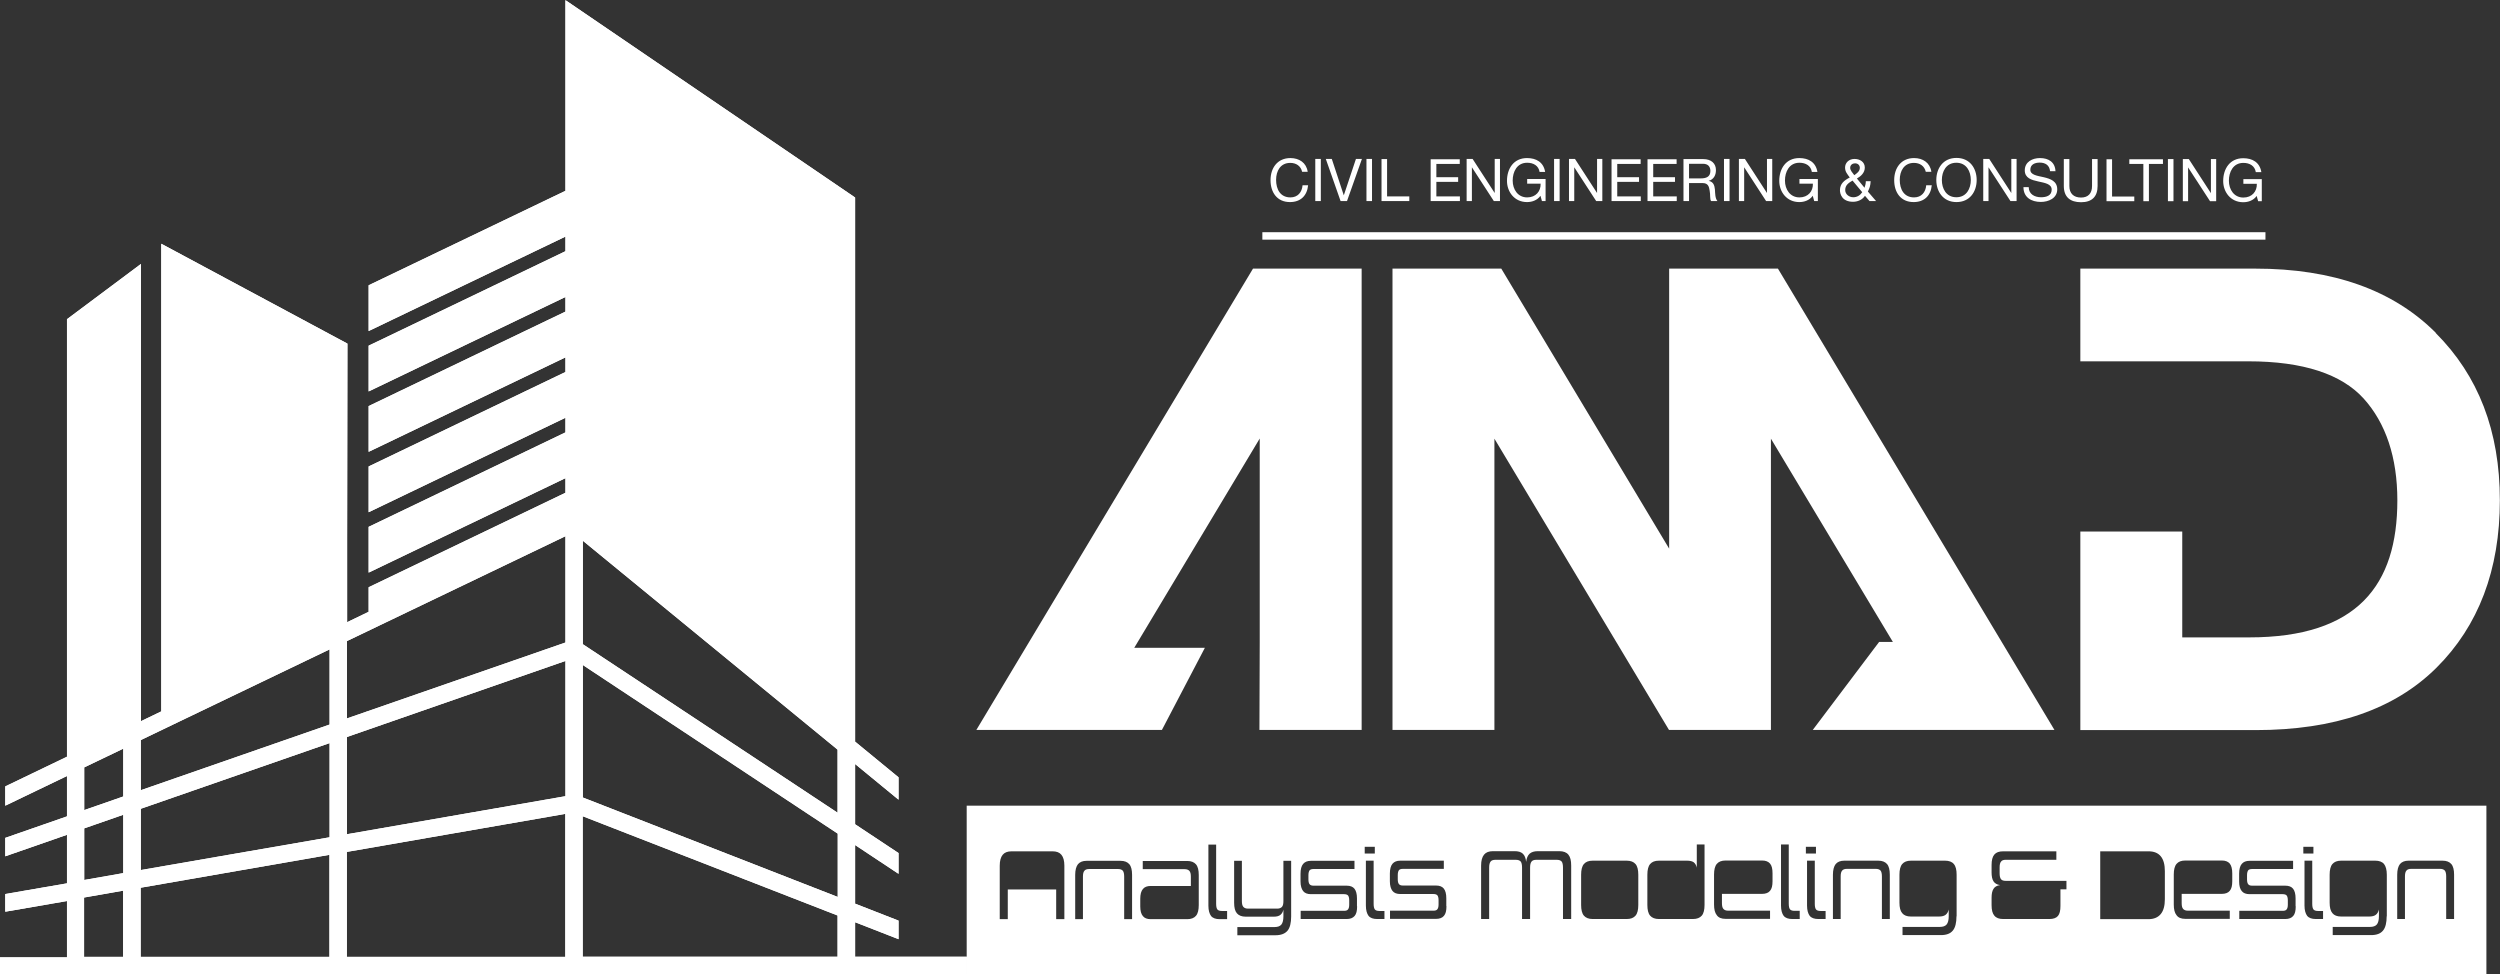 <?xml version="1.0" encoding="UTF-8"?>
<svg id="Layer_2" data-name="Layer 2" xmlns="http://www.w3.org/2000/svg" xmlns:xlink="http://www.w3.org/1999/xlink" viewBox="0 0 170.97 66.63">
  <rect x="0" y="0" width="170.97" height="66.63" fill="#333333" stroke="none"/>
  <defs>
    <style>
      .cls-1, .cls-2, .cls-3 {
        fill: #fff;
      }

      .cls-2 {
        fill-rule: evenodd;
      }

      .cls-3 {
        clip-rule: evenodd;
      }

      .cls-4 {
        clip-path: url(#clippath);
      }

      .cls-5 {
        fill: none;
      }
    </style>
    <clipPath id="clippath">
      <path class="cls-3" d="m5.75,61.38l2.67-.47v4.53h-2.67v-4.06Zm3.87-.67l12.91-2.25v6.98h-12.91v-4.73Zm30.23-4.89l17.43,6.79v2.82h-17.43v-9.62Zm-34.09.83l2.67-.93v3.99l-2.67.47v-3.52Zm17.96,1.61l14.94-2.6v9.78h-14.94v-7.18Zm-17.96-5.78l2.67-1.28v3.27l-2.67.93v-2.92Zm3.87,2.83l12.91-4.49v6.44l-12.91,2.24v-4.2Zm30.23-.76v-9.07l17.43,11.53v4.33l-17.43-6.8Zm-16.13-4.15l14.94-5.2v9.25l-14.94,2.6v-6.65Zm-14.1.21l12.91-6.2v5.14l-12.91,4.49v-3.43Zm30.23-6.56v-7.07l17.34,14.22.08.07v4.31l-17.43-11.53Zm-16.13-.21l14.94-7.17v7.27l-14.94,5.19v-5.3Zm42.4,22.78v-1.19h-7.65v-2.36l2.97,1.16v-1.27l-2.97-1.16v-4.01l2.97,1.97v-1.42l-2.97-1.97v-4.12l2.97,2.44v-1.53l-2.97-2.44v-7.96c0-9.71,0-19.42,0-29.13v-.12s-.1-.07-.1-.07c-4.5-3.06-8.99-6.12-13.49-9.19l-6.22-4.24v13.04l-13.46,6.46v3.13l13.46-6.46v1l-13.46,6.46v3.13l13.46-6.46v1l-13.46,6.46v3.13l13.46-6.46v1l-13.46,6.46v3.13l13.46-6.46v1l-13.46,6.46v3.13l13.46-6.46v1l-13.46,6.46v1.68l-1.47.71v-5.62h0l.02-13.43c-4.24-2.27-8.49-4.55-12.73-6.83v31.98l-1.39.67v-31.27l-5.06,3.78v29.92l-4.22,2.03v1.32l4.22-2.03v2.76l-4.22,1.47v1.26l4.22-1.47v3.32l-4.22.73v1.21l4.22-.73v3.85H0v1.19h66.11Z"/>
    </clipPath>
  </defs>
  <g id="Layer_1-2" data-name="Layer 1">
    <g>
      <g>
        <path class="cls-2" d="m5.75,61.38l2.67-.47v4.53h-2.67v-4.06Zm3.87-.67l12.91-2.25v6.98h-12.91v-4.73Zm30.23-4.89l17.43,6.79v2.82h-17.43v-9.62Zm-34.09.83l2.67-.93v3.99l-2.67.47v-3.52Zm17.96,1.61l14.94-2.6v9.78h-14.94v-7.18Zm-17.96-5.78l2.67-1.28v3.27l-2.67.93v-2.92Zm3.87,2.83l12.91-4.49v6.44l-12.91,2.24v-4.2Zm30.23-.76v-9.07l17.43,11.53v4.33l-17.43-6.8Zm-16.13-4.15l14.94-5.2v9.25l-14.94,2.6v-6.65Zm-14.1.21l12.91-6.2v5.14l-12.91,4.49v-3.43Zm30.23-6.56v-7.07l17.34,14.22.08.07v4.31l-17.43-11.53Zm-16.13-.21l14.94-7.17v7.27l-14.94,5.19v-5.3Zm42.4,22.78v-1.19h-7.65v-2.36l2.97,1.16v-1.27l-2.97-1.16v-4.01l2.97,1.97v-1.42l-2.97-1.97v-4.12l2.97,2.44v-1.53l-2.97-2.44v-7.96c0-9.71,0-19.42,0-29.13v-.12s-.1-.07-.1-.07c-4.5-3.06-8.99-6.12-13.49-9.19l-6.22-4.24v13.04l-13.46,6.46v3.13l13.46-6.46v1l-13.46,6.46v3.13l13.46-6.46v1l-13.46,6.46v3.13l13.46-6.46v1l-13.46,6.46v3.13l13.46-6.46v1l-13.46,6.46v3.13l13.46-6.46v1l-13.46,6.46v1.68l-1.47.71v-5.62h0l.02-13.43c-4.24-2.27-8.49-4.55-12.73-6.83v31.98l-1.39.67v-31.27l-5.06,3.78v29.92l-4.22,2.03v1.32l4.22-2.03v2.76l-4.22,1.47v1.26l4.22-1.47v3.32l-4.22.73v1.21l4.22-.73v3.85H0v1.19h66.11Z"/>
        <g class="cls-4">
          <rect class="cls-1" width="66.11" height="66.63"/>
        </g>
      </g>
      <g>
        <rect class="cls-5" x="66.11" y="55.1" width="103.93" height="11.53"/>
        <path class="cls-1" d="m85.68,18.37h7.44v31.55h-6.99l.02-6.02v-13.91l-8.58,14.31h4.83l-2.94,5.62h-12.69l18.92-31.55Zm80.9,4.39c-2.92-2.92-7.02-4.39-12.36-4.39h-11.95v6.34h11.49c3.76,0,6.37.88,7.88,2.54,1.52,1.68,2.31,4.03,2.31,6.97,0,5.79-2.72,9.37-10.14,9.37h-4.57v-7.24h-6.97v13.58h11.99c5.39,0,9.5-1.42,12.36-4.26,2.88-2.86,4.34-6.7,4.34-11.45s-1.47-8.53-4.39-11.45Zm-52.43-4.39v19.15l-11.48-19.15h-7.44v31.55h6.97v-19.92l11.94,19.92h6.97v-19.92l8.34,13.9h-.94l-4.54,6.02h16.53l-18.91-31.55h-7.44Z"/>
        <rect class="cls-1" x="86.33" y="15.88" width="68.6" height=".51"/>
        <path class="cls-1" d="m144.06,13.76h1.9v-.32h-1.52v-2.55h-.38v2.88Zm-.61-2.88h-.38v1.84c0,.51-.27.79-.75.79-.51,0-.8-.28-.8-.79v-1.84h-.38v1.84c0,.76.44,1.11,1.18,1.11s1.13-.38,1.13-1.11v-1.84Zm-2.88.84c-.02-.63-.47-.91-1.06-.91-.52,0-1.04.26-1.04.84,0,.53.46.66.92.76.46.1.92.17.92.56,0,.42-.38.52-.73.52-.43,0-.84-.21-.84-.69h-.36c0,.7.54,1.01,1.19,1.01.52,0,1.12-.25,1.12-.86,0-.56-.46-.72-.92-.83-.46-.1-.92-.16-.92-.51,0-.37.32-.49.64-.49.39,0,.67.18.71.59h.36Zm-4.94,2.03h.36v-2.31h0l1.5,2.31h.42v-2.88h-.36v2.33h0l-1.51-2.33h-.41v2.88Zm-2.83-1.44c0-.58.29-1.18.99-1.18s.99.6.99,1.18-.29,1.18-.99,1.18-.99-.6-.99-1.18Zm-.38,0c0,.78.46,1.51,1.38,1.51s1.38-.72,1.38-1.51-.46-1.51-1.38-1.51-1.38.72-1.38,1.51Zm-.34-.57c-.09-.61-.58-.93-1.18-.93-.89,0-1.36.68-1.36,1.51s.44,1.5,1.33,1.5c.72,0,1.17-.43,1.24-1.15h-.38c-.04.48-.33.83-.83.83-.69,0-.98-.55-.98-1.2,0-.6.29-1.16.97-1.16.4,0,.72.21.81.61h.38Zm-5.27.24c-.12-.16-.28-.33-.28-.5,0-.21.17-.31.33-.31.21,0,.33.14.33.31,0,.24-.22.39-.38.5Zm1.04,1.77h.45l-.56-.65c.12-.25.17-.37.19-.71h-.33c0,.15-.04.31-.09.45l-.52-.63c.28-.16.54-.4.54-.75,0-.39-.34-.59-.7-.59-.41,0-.65.28-.65.59,0,.29.16.45.32.68-.37.19-.67.42-.67.87,0,.23.12.79.9.79.31,0,.64-.14.81-.41l.31.36Zm-.5-.6c-.14.21-.35.34-.61.34-.28,0-.55-.2-.55-.49,0-.34.23-.49.5-.65l.66.79Zm-3.27.6h.24v-1.51h-1.26v.32h.92c.02.52-.33.94-.92.94-.64,0-.99-.55-.99-1.15s.29-1.22.99-1.22c.43,0,.78.2.85.63h.38c-.11-.67-.61-.95-1.24-.95-.91,0-1.37.72-1.37,1.56,0,.75.51,1.45,1.37,1.45.34,0,.7-.12.92-.43l.1.36Zm-5.16,0h.36v-2.31h0l1.5,2.31h.42v-2.88h-.36v2.33h0l-1.51-2.33h-.41v2.88Zm-1.02,0h.38v-2.88h-.38v2.88Zm-2.77,0h.38v-1.23h.93c.37,0,.44.24.48.52.06.28,0,.59.1.71h.43c-.16-.2-.15-.51-.17-.79-.03-.28-.1-.53-.43-.59h0c.35-.1.5-.39.5-.74,0-.46-.33-.75-.87-.75h-1.35v2.88Zm.38-1.55v-1h.95c.36,0,.51.21.51.49,0,.42-.31.51-.66.51h-.8Zm-2.84,1.55h2v-.32h-1.61v-.99h1.49v-.32h-1.49v-.91h1.6v-.32h-1.99v2.88Zm-2.46,0h2v-.32h-1.61v-.99h1.49v-.32h-1.49v-.91h1.6v-.32h-1.99v2.88Zm-2.91,0h.36v-2.31h0l1.5,2.31h.42v-2.88h-.36v2.33h0l-1.51-2.33h-.41v2.88Zm-1.02,0h.38v-2.88h-.38v2.88Zm-.82,0h.24v-1.51h-1.26v.32h.92c.02.52-.33.94-.92.94-.64,0-.99-.55-.99-1.15s.29-1.22.99-1.22c.43,0,.78.2.85.63h.38c-.11-.67-.61-.95-1.24-.95-.91,0-1.37.72-1.37,1.56,0,.75.51,1.45,1.37,1.45.34,0,.7-.12.92-.43l.1.36Zm-5.16,0h.36v-2.31h0l1.5,2.31h.42v-2.88h-.36v2.33h0l-1.51-2.33h-.41v2.88Zm-2.46,0h2v-.32h-1.61v-.99h1.49v-.32h-1.49v-.91h1.6v-.32h-1.99v2.88Zm-3.36,0h1.9v-.32h-1.52v-2.55h-.38v2.88Zm-1.03,0h.38v-2.88h-.38v2.88Zm-.32-2.88h-.4l-.83,2.49h0l-.82-2.49h-.41l1.01,2.88h.44l1.02-2.88Zm-3.18,2.88h.38v-2.88h-.38v2.88Zm-.52-2.01c-.09-.61-.58-.93-1.18-.93-.89,0-1.36.68-1.36,1.51s.44,1.5,1.33,1.5c.72,0,1.17-.43,1.24-1.15h-.38c-.04.48-.33.83-.83.83-.69,0-.98-.55-.98-1.2,0-.6.29-1.16.97-1.16.4,0,.72.21.81.61h.38Z"/>
        <path class="cls-1" d="m154.44,13.76h.24v-1.51h-1.26v.32h.92c.02.52-.33.94-.92.94-.64,0-.99-.55-.99-1.15s.29-1.22.99-1.22c.43,0,.78.2.85.63h.38c-.11-.67-.61-.95-1.24-.95-.91,0-1.37.72-1.37,1.56,0,.75.51,1.45,1.37,1.45.34,0,.7-.12.92-.43l.1.36Zm-5.16,0h.36v-2.31h0l1.5,2.31h.42v-2.88h-.36v2.33h0l-1.51-2.33h-.41v2.88Zm-1.02,0h.38v-2.88h-.38v2.88Zm-1.68,0h.38v-2.55h.96v-.32h-2.3v.32h.96v2.55Z"/>
        <path class="cls-1" d="m66.11,55.1v11.53h103.93v-11.53h-103.93Zm6.67,7.76h-.55v-2.03h-3.31v2.03h-.55v-3.66c0-.33.07-.58.2-.74.13-.16.33-.24.61-.24h2.8c.28,0,.48.08.61.24.13.16.2.4.2.74v3.66Zm4.63,0h-.53v-2.91c0-.19-.03-.32-.09-.4-.07-.08-.18-.12-.33-.12h-1.97c-.16,0-.27.04-.33.12-.07.08-.1.21-.1.4v2.91h-.53v-3.03c0-.33.07-.58.19-.73.13-.15.32-.23.59-.23h2.32c.27,0,.47.08.6.23.13.15.19.4.19.73v3.03Zm4.57-.96c0,.33-.06.58-.19.73-.13.15-.32.23-.6.23h-2.5c-.24,0-.42-.07-.53-.21-.12-.14-.18-.36-.18-.66v-.53c0-.3.06-.52.18-.66.11-.14.29-.21.53-.21h2.75v-.63c0-.19-.03-.32-.1-.4-.07-.08-.18-.12-.33-.12h-2.86v-.56h3.04c.27,0,.47.08.6.23.13.15.19.4.19.73v2.07Zm1.95.96h-.52c-.27,0-.47-.07-.59-.22-.11-.15-.18-.38-.18-.7v-4.18h.53v4.05c0,.19.03.31.08.38.05.07.16.11.31.11h.36v.56Zm4.37-.19c0,.44-.08.78-.25.98s-.44.31-.82.31h-2.61v-.56h2.54c.21,0,.37-.05.47-.17.09-.11.14-.3.14-.57v-.45c-.04.17-.11.28-.21.36-.1.08-.25.12-.45.12h-1.92c-.27,0-.47-.08-.6-.23-.13-.15-.19-.39-.19-.72v-2.87h.53v2.75c0,.19.03.32.1.4.07.08.18.12.33.12h1.98c.15,0,.26-.04.33-.12.07-.07.1-.21.1-.4v-2.75h.53v3.81Zm4.51-.69c0,.31-.05.52-.17.66-.12.14-.3.21-.54.21h-3.15v-.56h2.97c.13,0,.22-.03.27-.1.05-.06.08-.17.08-.32v-.3c0-.15-.03-.27-.08-.33-.05-.06-.15-.09-.27-.09h-2.27c-.24,0-.42-.07-.53-.21-.11-.14-.18-.36-.18-.66v-.53c0-.3.06-.53.18-.67.12-.14.29-.21.53-.21h2.98v.56h-2.8c-.13,0-.22.03-.27.09-.05.07-.08.18-.08.33v.3c0,.15.03.26.08.32.05.07.15.1.27.1h2.27c.24,0,.42.07.53.21.11.14.17.36.17.66v.53Zm.52-4.07h.69v.46h-.69v-.46Zm1.36,4.94h-.51c-.27,0-.47-.07-.59-.22-.11-.15-.18-.38-.18-.7v-3.07h.53v2.95c0,.19.03.31.08.38.05.07.16.11.31.11h.35v.56Zm4.23-.88c0,.31-.05.52-.17.66-.11.14-.3.21-.54.21h-3.15v-.56h2.97c.13,0,.22-.03.27-.1.05-.06.08-.17.08-.32v-.3c0-.15-.03-.27-.08-.33-.05-.06-.15-.09-.27-.09h-2.27c-.24,0-.42-.07-.53-.21-.11-.14-.18-.36-.18-.66v-.53c0-.3.06-.53.18-.67.12-.14.29-.21.53-.21h2.98v.56h-2.8c-.13,0-.22.03-.27.09-.05.07-.08.18-.08.33v.3c0,.15.03.26.08.32.05.07.15.1.27.1h2.27c.24,0,.42.07.53.21.11.14.17.36.17.66v.53Zm8.52.88h-.55v-3.51c0-.2-.03-.34-.09-.42-.07-.08-.18-.12-.34-.12h-1.39c-.16,0-.27.04-.33.12-.07.09-.1.22-.1.42v3.51h-.55v-3.51c0-.2-.03-.34-.09-.42-.07-.08-.18-.12-.34-.12h-1.39c-.16,0-.27.04-.33.12-.07.09-.1.22-.1.42v3.51h-.55v-3.66c0-.33.07-.58.2-.74.13-.16.33-.24.61-.24h1.47c.26,0,.44.05.57.17s.2.3.23.56c.03-.26.11-.44.24-.56.13-.11.31-.17.56-.17h1.47c.28,0,.49.08.62.24.13.16.19.4.19.74v3.66Zm4.6-.96c0,.33-.06.58-.19.73-.13.15-.32.23-.6.23h-2.33c-.27,0-.47-.08-.6-.23-.13-.15-.19-.4-.19-.73v-2.07c0-.33.06-.58.19-.73.13-.15.32-.23.6-.23h2.33c.27,0,.47.08.6.23s.19.4.19.73v2.07Zm4.53,0c0,.33-.06.58-.19.73-.13.15-.33.23-.6.23h-2.33c-.27,0-.47-.08-.6-.23-.13-.15-.19-.4-.19-.73v-2.07c0-.33.06-.58.19-.73s.32-.23.6-.23h1.93c.2,0,.35.04.45.11.1.08.18.21.21.37v-1.59h.53v4.14Zm4.65-1.63c0,.31-.05.52-.17.66-.11.14-.3.21-.54.21h-2.75v.63c0,.19.03.32.1.4.07.08.18.12.33.12h2.86v.56h-3.04c-.28,0-.48-.08-.6-.25-.13-.16-.19-.4-.19-.73v-2.05c0-.33.06-.58.19-.73.13-.15.32-.23.6-.23h2.5c.24,0,.42.07.54.21.12.14.17.36.17.67v.53Zm1.87,2.59h-.52c-.27,0-.47-.07-.59-.22-.11-.15-.18-.38-.18-.7v-4.18h.53v4.05c0,.19.03.31.08.38.05.07.16.11.31.11h.36v.56Zm.41-4.94h.69v.46h-.69v-.46Zm1.36,4.94h-.51c-.27,0-.47-.07-.59-.22-.11-.15-.18-.38-.18-.7v-3.07h.53v2.95c0,.19.03.31.08.38.05.07.16.11.31.11h.35v.56Zm4.37,0h-.53v-2.91c0-.19-.03-.32-.09-.4-.07-.08-.18-.12-.33-.12h-1.97c-.16,0-.27.04-.33.12-.07.08-.1.21-.1.4v2.91h-.53v-3.03c0-.33.07-.58.19-.73.13-.15.32-.23.59-.23h2.32c.27,0,.47.08.6.23s.19.4.19.73v3.03Zm4.57-.19c0,.44-.08.78-.25.98-.17.21-.44.31-.82.31h-2.62v-.56h2.55c.21,0,.37-.05.47-.17.09-.11.14-.3.14-.57v-.45c-.04.17-.11.28-.21.36-.1.08-.25.12-.45.12h-1.93c-.27,0-.47-.08-.59-.23-.13-.15-.19-.39-.19-.72v-1.91c0-.33.06-.58.19-.73.13-.15.32-.23.6-.23h2.33c.27,0,.48.08.6.23.13.15.19.4.19.73v2.85Zm7.54-1.84h-.43v1.13c0,.32-.05.55-.17.69-.12.14-.31.21-.58.21h-3.17c-.27,0-.47-.07-.6-.23-.13-.15-.19-.39-.19-.72v-.5c0-.27.04-.47.13-.61.08-.14.24-.23.45-.26-.22-.03-.37-.13-.45-.26-.09-.14-.13-.35-.13-.61v-.5c0-.33.06-.57.19-.72.13-.15.32-.22.6-.22h3.64v.58h-3.47c-.15,0-.25.04-.31.12-.07.08-.1.21-.1.4v.4c0,.19.03.32.09.4.06.08.16.12.32.12h4.16v.58Zm6.71.68c0,.44-.09.78-.28,1.01-.19.23-.47.35-.84.35h-3.3v-4.64h3.3c.37,0,.65.11.84.34.19.23.28.57.28,1.01v1.93Zm4.61-1.24c0,.31-.05.52-.17.66-.11.14-.3.21-.54.21h-2.75v.63c0,.19.03.32.1.4.07.08.18.12.33.12h2.86v.56h-3.04c-.28,0-.48-.08-.6-.25-.13-.16-.19-.4-.19-.73v-2.05c0-.33.06-.58.19-.73.13-.15.32-.23.6-.23h2.5c.24,0,.42.07.54.21.11.14.17.36.17.67v.53Zm4.34,1.72c0,.31-.05.52-.17.66-.12.14-.3.21-.54.21h-3.15v-.56h2.97c.13,0,.22-.03.27-.1.05-.06.08-.17.08-.32v-.3c0-.15-.03-.27-.08-.33-.05-.06-.15-.09-.27-.09h-2.27c-.24,0-.42-.07-.53-.21-.12-.14-.18-.36-.18-.66v-.53c0-.3.06-.53.18-.67.12-.14.29-.21.53-.21h2.98v.56h-2.8c-.13,0-.22.03-.27.09-.05.07-.08.18-.08.33v.3c0,.15.03.26.08.32.05.07.15.1.27.1h2.27c.24,0,.42.07.53.21.11.14.17.36.17.66v.53Zm.52-4.07h.69v.46h-.69v-.46Zm1.36,4.94h-.51c-.27,0-.47-.07-.59-.22-.11-.15-.18-.38-.18-.7v-3.07h.53v2.95c0,.19.03.31.08.38.05.07.16.11.31.11h.35v.56Zm4.34-.19c0,.44-.08.78-.25.98-.17.21-.44.31-.82.31h-2.62v-.56h2.55c.21,0,.37-.05.47-.17.09-.11.14-.3.14-.57v-.45c-.04.17-.11.28-.21.36-.1.08-.25.12-.45.12h-1.93c-.27,0-.47-.08-.59-.23-.13-.15-.19-.39-.19-.72v-1.91c0-.33.06-.58.19-.73.13-.15.32-.23.6-.23h2.33c.27,0,.48.08.6.23s.19.4.19.73v2.85Zm4.6.19h-.53v-2.91c0-.19-.03-.32-.09-.4-.07-.08-.18-.12-.33-.12h-1.97c-.16,0-.27.04-.33.12-.07.08-.1.21-.1.4v2.91h-.53v-3.03c0-.33.07-.58.19-.73.13-.15.32-.23.59-.23h2.32c.27,0,.47.08.6.23.13.15.19.4.19.73v3.03Z"/>
      </g>
    </g>
  </g>
</svg>